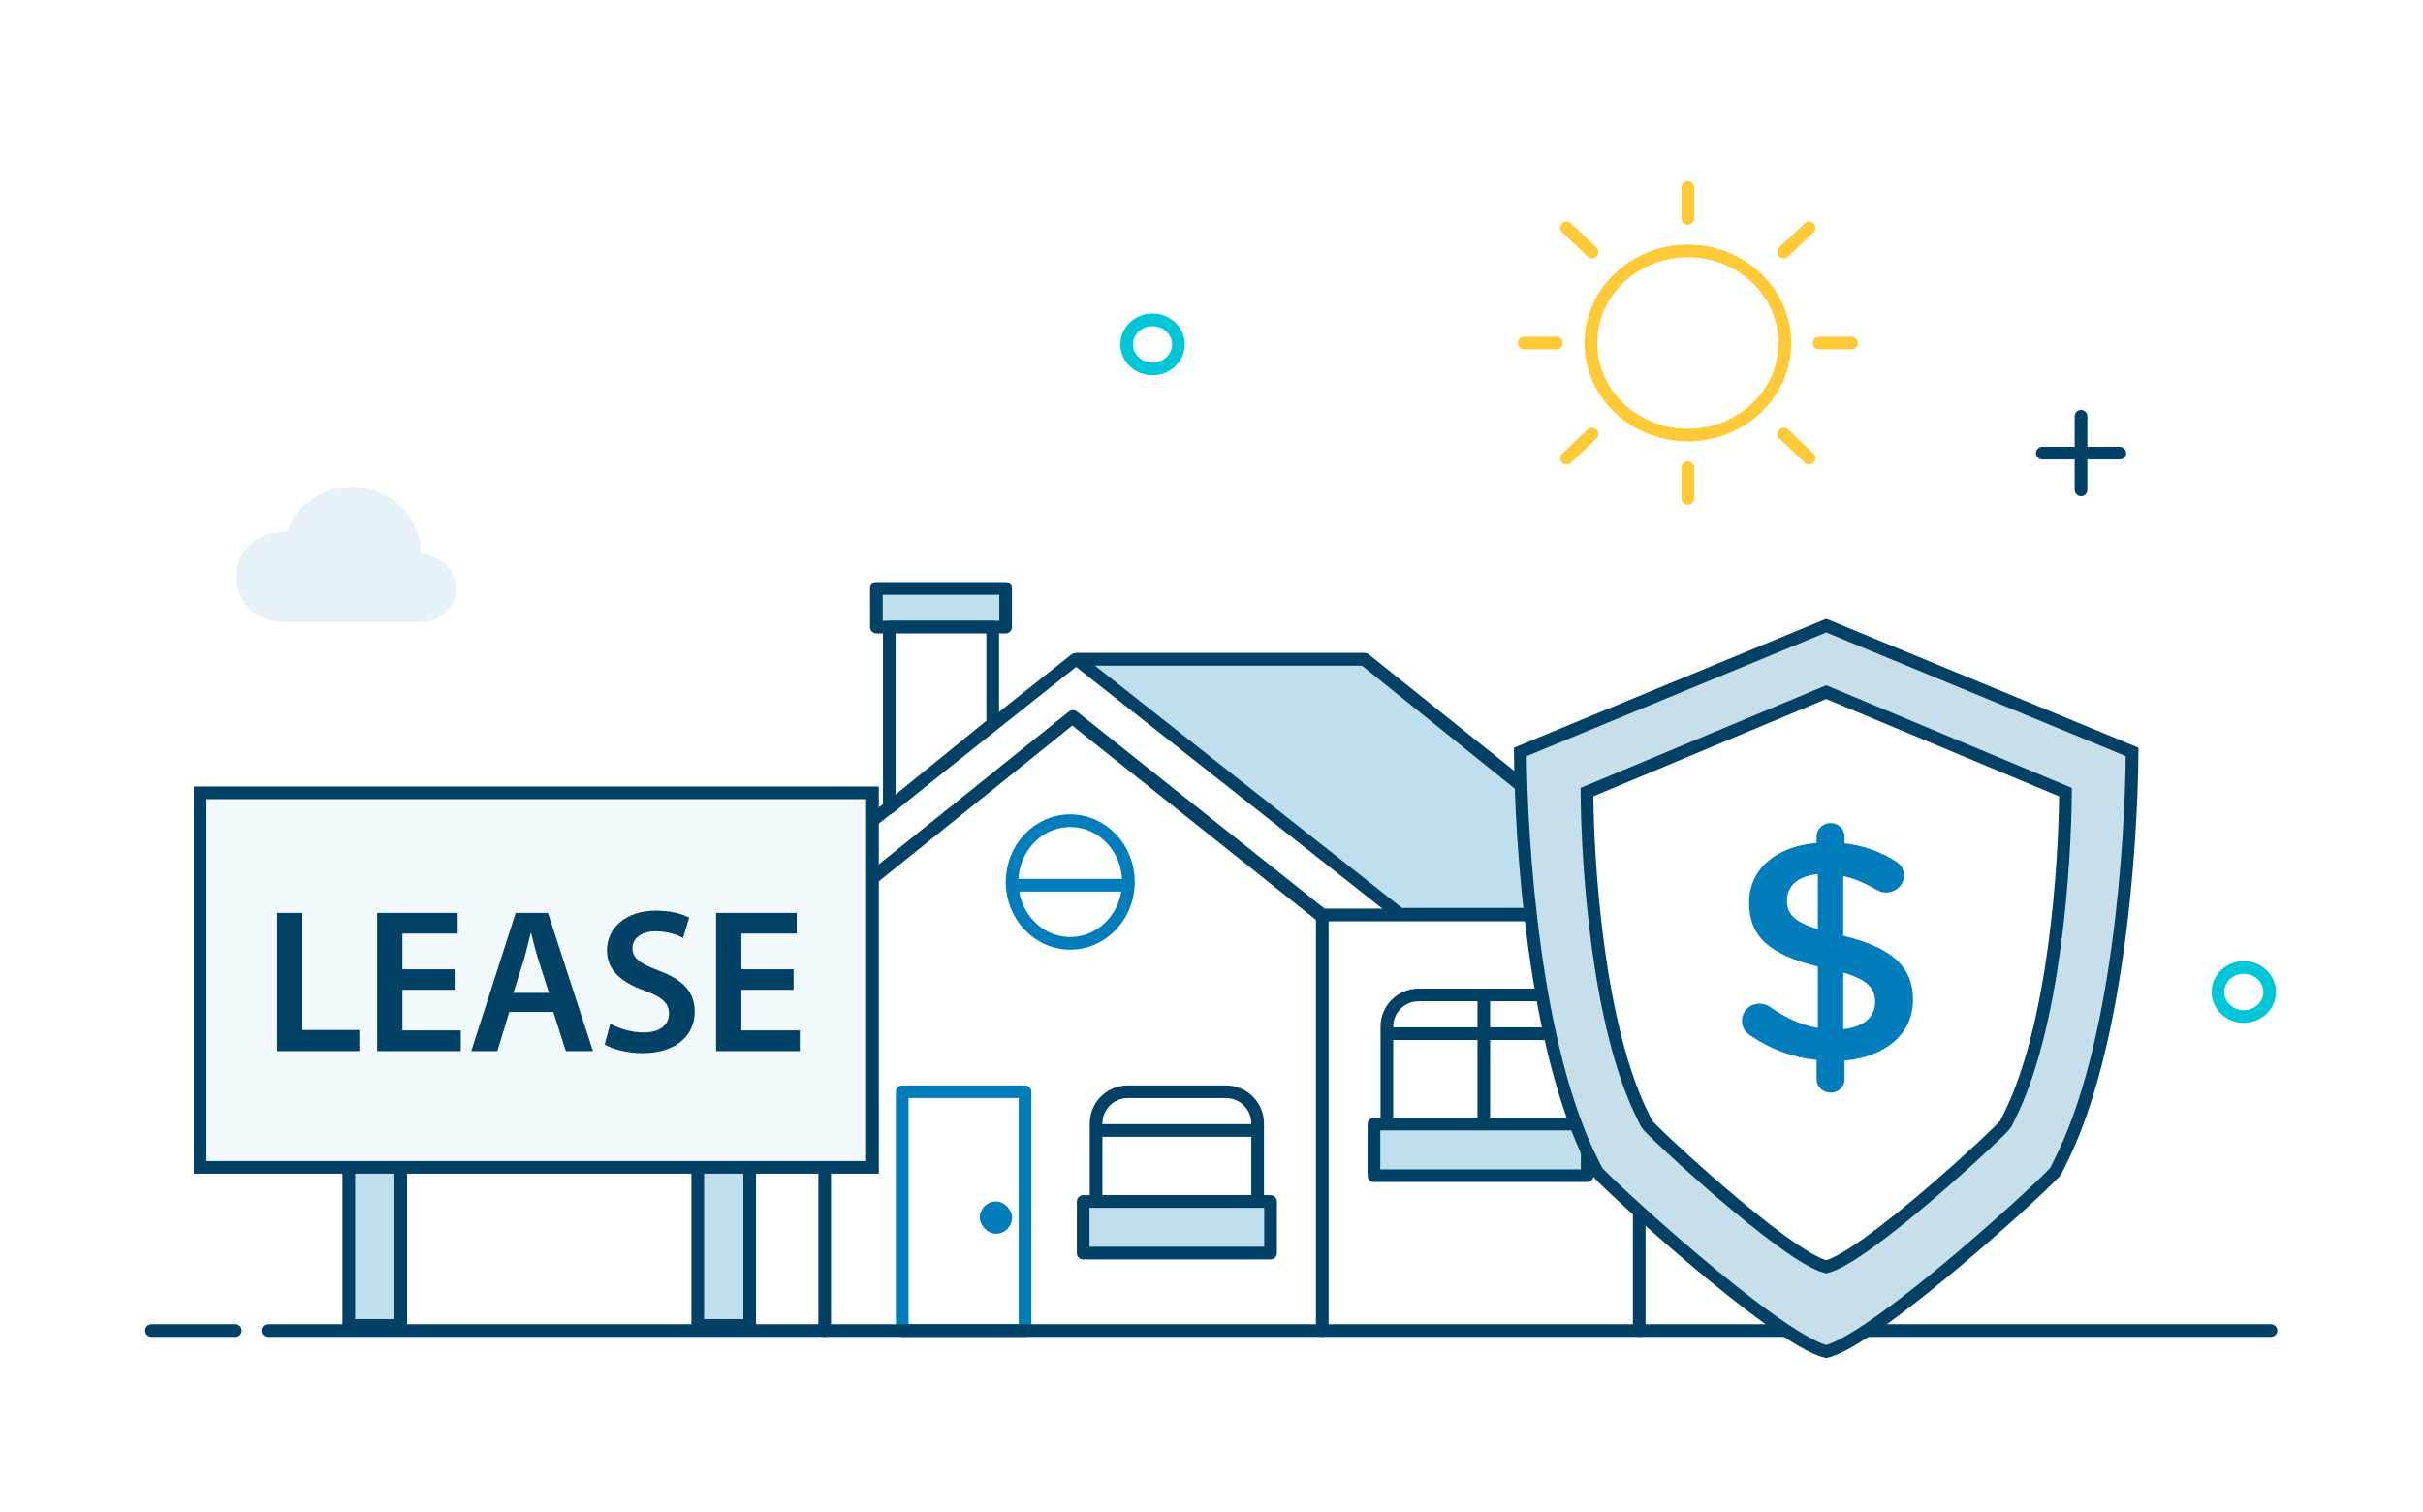 <svg width="306" height="191" viewBox="0 0 306 191" fill="none" xmlns="http://www.w3.org/2000/svg">
<rect width="306" height="191" fill="white"/>
<rect x="88.119" y="142.904" width="6.561" height="24.481" fill="#BFDEEE" stroke="#004165" stroke-width="1.6"/>
<rect x="44.05" y="142.904" width="6.561" height="24.481" fill="#BFDEEE" stroke="#004165" stroke-width="1.6"/>
<path d="M104.149 115.46H95.988V115.052L135.977 83.674L176.373 115.46H167.396V168.029H104.149V115.46Z" fill="white"/>
<path d="M138.425 142.763H158.827" stroke="#004165" stroke-width="1.6"/>
<path d="M175.149 130.538H198.816" stroke="#004165" stroke-width="1.6"/>
<path d="M207.018 115.862V168.029M104.309 115.549H95.172L135.815 83.267H172.362L212.689 115.549H167.006L135.5 90.475L104.309 115.549Z" stroke="#004165" stroke-width="1.6" stroke-linecap="round" stroke-linejoin="round"/>
<path d="M172.293 83.267H135.977L176.782 115.46H212.282L172.293 83.267Z" fill="#BFDEEE" stroke="#004165" stroke-width="1.6" stroke-linecap="round" stroke-linejoin="round"/>
<path d="M129.448 137.873H113.942V168.029H129.448V137.873Z" stroke="#007DBA" stroke-width="1.6" stroke-linecap="round" stroke-linejoin="round"/>
<path d="M154.827 137.873H142.425C140.216 137.873 138.425 139.664 138.425 141.873V151.728H158.827V141.873C158.827 139.664 157.036 137.873 154.827 137.873Z" stroke="#004165" stroke-width="1.6" stroke-linecap="round" stroke-linejoin="round"/>
<path d="M175.149 141.948V129.648C175.149 127.439 176.94 125.648 179.149 125.648H194.816C197.025 125.648 198.816 127.438 198.816 129.647V141.948H175.149Z" stroke="#004165" stroke-width="1.6" stroke-linecap="round" stroke-linejoin="round"/>
<path d="M187.39 125.648V141.948" stroke="#004165" stroke-width="1.6" stroke-linecap="round" stroke-linejoin="round"/>
<path d="M104.149 168.029V115.781L135.411 90.602L166.988 115.781V168.029" stroke="#004165" stroke-width="1.6" stroke-linecap="round" stroke-linejoin="round"/>
<rect x="112.31" y="79.191" width="13.057" height="1.63" fill="#F2FAFD"/>
<rect x="110.678" y="74.301" width="16.322" height="4.89" fill="#BFDEEE" stroke="#004165" stroke-width="1.6" stroke-linecap="round" stroke-linejoin="round"/>
<rect x="136.792" y="151.728" width="23.667" height="6.52" fill="#BFDEEE" stroke="#004165" stroke-width="1.6" stroke-linecap="round" stroke-linejoin="round"/>
<rect x="173.517" y="141.948" width="26.931" height="6.52" fill="#BFDEEE" stroke="#004165" stroke-width="1.6" stroke-linecap="round" stroke-linejoin="round"/>
<path d="M112.31 79.191V102.012L125.368 91.405V79.191H112.31Z" fill="white" stroke="#004165" stroke-width="1.6" stroke-linecap="round" stroke-linejoin="round"/>
<path fill-rule="evenodd" clip-rule="evenodd" d="M225.26 54.811L228.471 57.86L225.26 54.811ZM225.26 31.825L228.471 28.774L225.26 31.825ZM201.053 31.825L197.84 28.774L201.053 31.825ZM201.053 54.811L197.84 57.86L201.053 54.811ZM225.403 43.317C225.403 36.894 219.92 31.689 213.156 31.689C206.391 31.689 200.91 36.894 200.91 43.317C200.91 49.74 206.391 54.947 213.156 54.947C219.92 54.947 225.403 49.74 225.403 43.317V43.317Z" stroke="#FFC937" stroke-width="1.6" stroke-linecap="round" stroke-linejoin="round"/>
<path d="M196.576 43.317H192.479M213.156 59.06V62.951V59.06ZM229.736 43.317H233.832H229.736ZM213.156 27.574V23.684V27.574Z" stroke="#FFC937" stroke-width="1.6" stroke-linecap="round" stroke-linejoin="round"/>
<rect x="123.735" y="151.728" width="4.08" height="4.075" rx="2.038" fill="#007DBA"/>
<path d="M127.816 111.792L142.506 111.792" stroke="#007DBA" stroke-width="1.6"/>
<path d="M142.506 111.385C142.506 115.661 139.217 119.128 135.161 119.128C131.104 119.128 127.816 115.661 127.816 111.385C127.816 107.109 131.104 103.642 135.161 103.642C139.217 103.642 142.506 107.109 142.506 111.385Z" stroke="#007DBA" stroke-width="1.6" stroke-linecap="round" stroke-linejoin="round"/>
<path d="M286.802 168.029L33.815 168.029" stroke="#004165" stroke-width="1.6" stroke-linecap="round" stroke-linejoin="round"/>
<path d="M29.734 168.029H19.125" stroke="#004165" stroke-width="1.6" stroke-linecap="round" stroke-linejoin="round"/>
<path opacity="0.1" d="M53.198 70.021C53.198 65.315 49.275 61.497 44.438 61.497C40.613 61.497 37.363 63.88 36.169 67.204C36.006 67.19 35.844 67.179 35.678 67.179C32.45 67.179 29.835 69.722 29.835 72.862C29.835 76.002 32.45 78.545 35.678 78.545H53.202C55.621 78.545 57.582 76.638 57.582 74.283C57.578 71.928 55.617 70.021 53.198 70.021Z" fill="#007DBA"/>
<path d="M262.813 52.574V61.873" stroke="#004165" stroke-width="1.6" stroke-linecap="round" stroke-linejoin="round"/>
<path d="M267.71 57.223H257.917" stroke="#004165" stroke-width="1.6" stroke-linecap="round" stroke-linejoin="round"/>
<path fill-rule="evenodd" clip-rule="evenodd" d="M148.819 43.492C148.819 45.203 147.358 46.592 145.554 46.592C143.752 46.592 142.29 45.203 142.29 43.492C142.29 41.779 143.752 40.392 145.554 40.392C147.358 40.392 148.819 41.779 148.819 43.492Z" stroke="#00C6D7" stroke-width="1.6" stroke-linecap="round" stroke-linejoin="round"/>
<path fill-rule="evenodd" clip-rule="evenodd" d="M286.631 125.273C286.631 126.984 285.17 128.372 283.367 128.372C281.564 128.372 280.103 126.984 280.103 125.273C280.103 123.561 281.564 122.173 283.367 122.173C285.17 122.173 286.631 123.561 286.631 125.273Z" stroke="#00C6D7" stroke-width="1.6" stroke-linecap="round" stroke-linejoin="round"/>
<path d="M230.632 79L192 94.955C192.084 106.531 193.744 132.423 201.15 146.874C201.197 146.967 201.211 147.031 201.658 147.887C202.105 148.742 224.109 169.076 230.632 170.68C237.156 169.076 259.16 148.742 259.607 147.887C260.054 147.031 260.068 146.967 260.115 146.874C267.521 132.423 269.181 106.531 269.265 94.955L230.632 79Z" fill="#C6DFEA" stroke="#004165" stroke-width="1.6"/>
<path d="M230.633 87.404L200.415 100.036C200.481 109.2 201.779 129.697 207.572 141.138C207.609 141.211 207.62 141.263 207.969 141.94C208.319 142.617 225.53 158.714 230.633 159.984C235.735 158.714 252.946 142.617 253.296 141.94C253.645 141.263 253.656 141.211 253.693 141.138C259.486 129.697 260.784 109.2 260.85 100.036L230.633 87.404Z" fill="white" stroke="#004165" stroke-width="1.6"/>
<path fill-rule="evenodd" clip-rule="evenodd" d="M229.413 105.634C229.413 104.691 230.225 103.944 231.199 103.944C232.173 103.944 232.944 104.691 232.944 105.634V106.499C235.34 106.774 237.369 107.521 239.237 108.661C239.886 109.015 240.454 109.605 240.454 110.548C240.454 111.767 239.439 112.71 238.181 112.71C237.775 112.71 237.369 112.593 236.963 112.357C235.542 111.531 234.162 110.941 232.782 110.627V118.175C238.952 119.669 241.591 122.067 241.591 126.273C241.591 130.597 238.1 133.467 232.944 133.939V136.298C232.944 137.241 232.173 137.988 231.199 137.988C230.225 137.988 229.413 137.241 229.413 136.298V133.86C226.368 133.546 223.567 132.484 221.091 130.794C220.401 130.362 219.995 129.733 219.995 128.907C219.995 127.688 220.969 126.745 222.228 126.745C222.715 126.745 223.202 126.902 223.567 127.177C225.475 128.514 227.343 129.418 229.575 129.811V122.067C223.649 120.573 220.888 118.411 220.888 113.968C220.888 109.762 224.339 106.853 229.413 106.46V105.634ZM236.801 126.548C236.801 124.819 235.908 123.757 232.782 122.814V129.969C235.38 129.693 236.801 128.435 236.801 126.548ZM229.575 117.349C226.449 116.366 225.678 115.344 225.678 113.693C225.678 111.963 226.977 110.626 229.575 110.391V117.349Z" fill="#007DBA"/>
<rect x="25.28" y="147.421" width="47.301" height="84.906" transform="rotate(-90 25.28 147.421)" fill="#F2FAFD" stroke="#004165" stroke-width="1.6"/>
<path d="M35 132.741H45.384V130.073H38.193V115.285H35V132.741Z" fill="#004165"/>
<path d="M57.416 122.407H50.822V117.901H57.805V115.285H47.629V132.741H58.195V130.125H50.822V124.997H57.416V122.407Z" fill="#004165"/>
<path d="M69.876 127.794L71.459 132.741H74.886L69.201 115.285H65.125L59.518 132.741H62.815L64.32 127.794H69.876ZM64.84 125.386L66.189 121.086C66.501 120.05 66.761 118.833 67.02 117.823H67.072C67.332 118.833 67.617 120.024 67.955 121.086L69.331 125.386H64.84Z" fill="#004165"/>
<path d="M76.368 131.912C77.328 132.482 79.249 133 81.092 133C85.609 133 87.738 130.565 87.738 127.768C87.738 125.256 86.258 123.728 83.221 122.588C80.885 121.682 79.872 121.06 79.872 119.714C79.872 118.704 80.755 117.616 82.779 117.616C84.415 117.616 85.635 118.108 86.258 118.445L87.037 115.881C86.128 115.414 84.726 115 82.831 115C79.041 115 76.653 117.176 76.653 120.024C76.653 122.537 78.496 124.065 81.378 125.101C83.61 125.904 84.493 126.681 84.493 128.001C84.493 129.426 83.351 130.384 81.3 130.384C79.664 130.384 78.107 129.866 77.068 129.271L76.368 131.912Z" fill="#004165"/>
<path d="M100.221 122.407H93.628V117.901H100.611V115.285H90.435V132.741H101V130.125H93.628V124.997H100.221V122.407Z" fill="#004165"/>
</svg>
